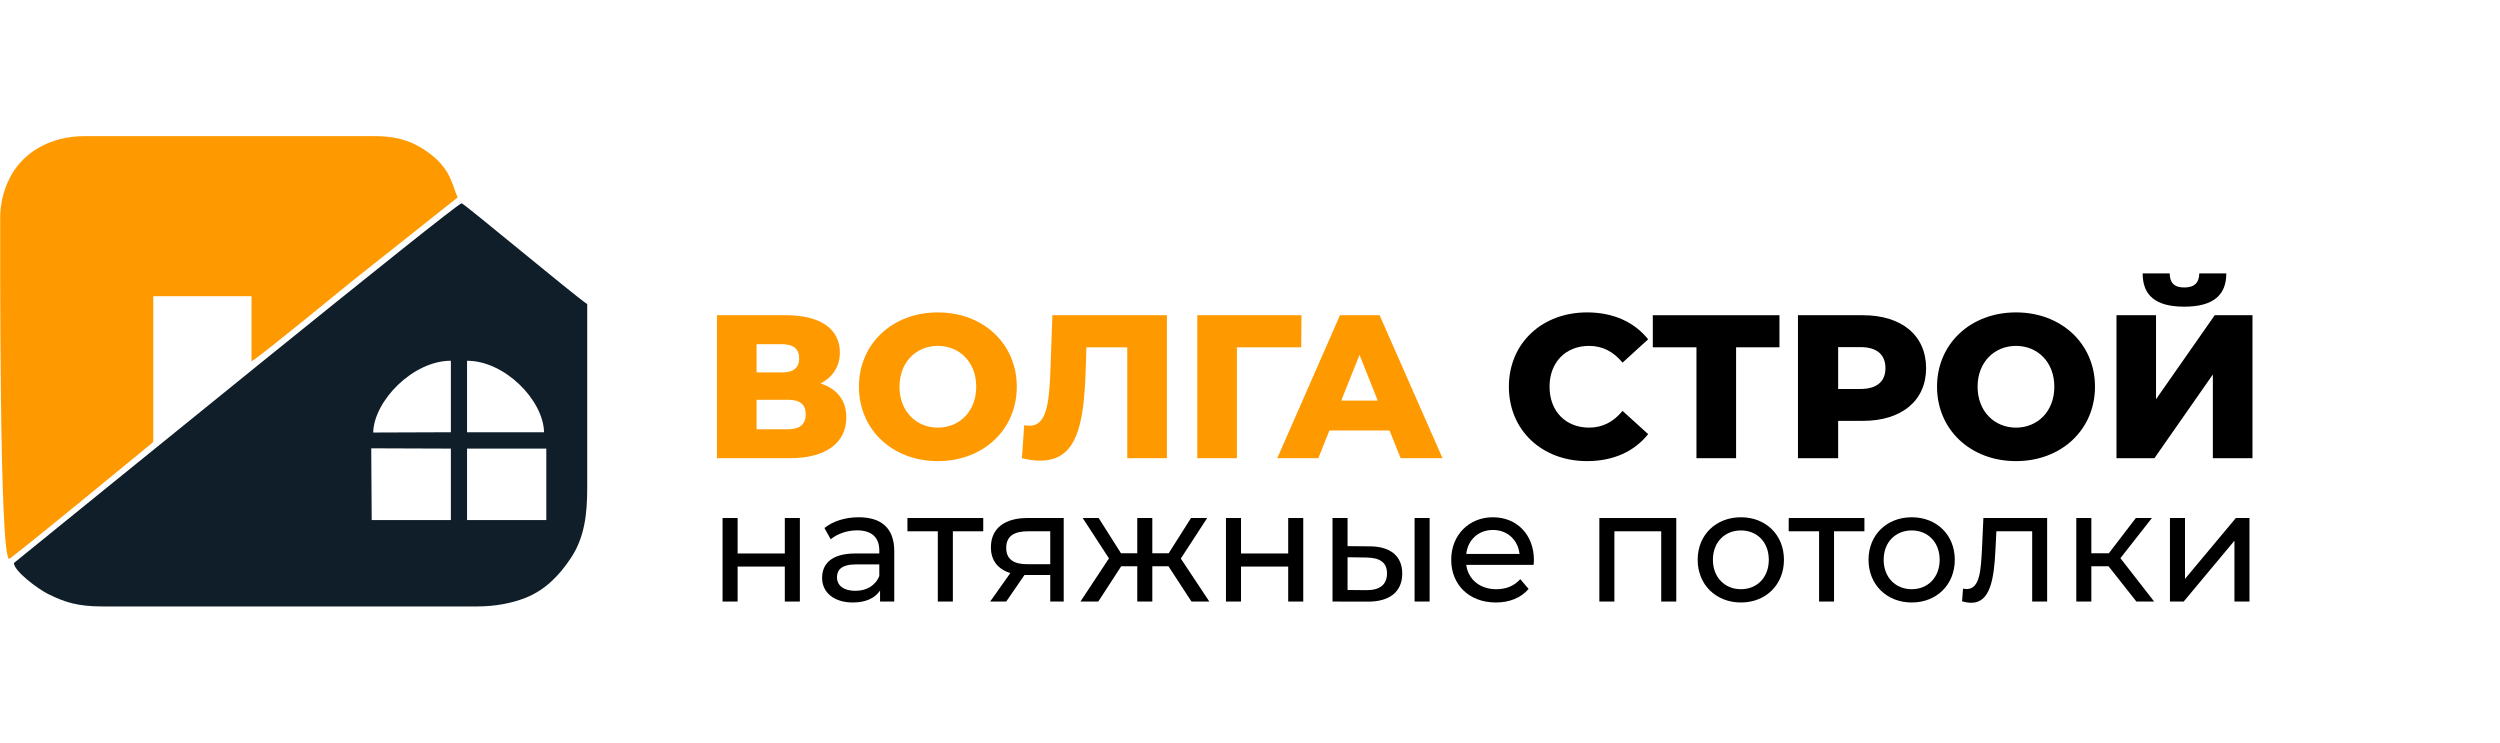 <?xml version="1.0" encoding="UTF-8"?> <svg xmlns="http://www.w3.org/2000/svg" width="202" height="60" viewBox="0 0 202 60" fill="none"> <path d="M66.298 30.98C67.28 30.486 67.861 29.612 67.861 28.472C67.861 26.557 66.253 25.47 63.511 25.47H57.93V37.022H63.821C66.774 37.022 68.382 35.753 68.382 33.724C68.382 32.341 67.627 31.414 66.298 30.98ZM61.132 27.811H63.202C64.115 27.811 64.576 28.214 64.576 28.951C64.576 29.711 64.115 30.091 63.202 30.091H61.132V27.811ZM63.693 34.682H61.132V32.303H63.693C64.629 32.303 65.105 32.683 65.105 33.473C65.105 34.271 64.629 34.682 63.693 34.682Z" fill="#FF9900"></path> <path d="M75.775 37.258C79.453 37.258 82.157 34.712 82.157 31.246C82.157 27.781 79.453 25.242 75.775 25.242C72.105 25.242 69.402 27.781 69.402 31.246C69.402 34.712 72.105 37.258 75.775 37.258ZM75.775 34.552C74.038 34.552 72.679 33.245 72.679 31.246C72.679 29.248 74.038 27.948 75.775 27.948C77.52 27.948 78.879 29.248 78.879 31.246C78.879 33.245 77.52 34.552 75.775 34.552Z" fill="#FF9900"></path> <path d="M85.034 25.47L84.868 30.076C84.77 32.683 84.521 34.4 83.192 34.4C83.048 34.4 82.897 34.385 82.754 34.355L82.572 37.022C83.108 37.159 83.607 37.22 84.045 37.22C86.968 37.22 87.572 34.454 87.723 29.947L87.783 28.062H91.083V37.022H94.285V25.47H85.034Z" fill="#FF9900"></path> <path d="M105.16 25.47H96.74V37.022H99.942V28.062H105.137L105.16 25.47Z" fill="#FF9900"></path> <path d="M113.172 37.022H116.556L111.473 25.47H108.271L103.204 37.022H106.519L107.418 34.78H112.274L113.172 37.022ZM108.369 32.371L109.85 28.67L111.322 32.371H108.369Z" fill="#FF9900"></path> <path d="M128.231 37.258C130.353 37.258 132.052 36.483 133.17 35.077L131.101 33.2C130.383 34.074 129.5 34.552 128.397 34.552C126.509 34.552 125.203 33.23 125.203 31.246C125.203 29.27 126.509 27.948 128.397 27.948C129.5 27.948 130.383 28.427 131.101 29.301L133.17 27.416C132.052 26.018 130.353 25.242 128.231 25.242C124.591 25.242 121.917 27.735 121.917 31.246C121.917 34.765 124.591 37.258 128.231 37.258Z" fill="black"></path> <path d="M143.78 25.47H133.547V28.062H137.074V37.022H140.276V28.062H143.78V25.47Z" fill="black"></path> <path d="M150.524 25.47H145.275V37.022H148.523V34.005H150.524C153.658 34.005 155.629 32.371 155.629 29.749C155.629 27.104 153.658 25.47 150.524 25.47ZM150.328 31.429H148.523V28.047H150.328C151.672 28.047 152.344 28.67 152.344 29.749C152.344 30.806 151.672 31.429 150.328 31.429Z" fill="black"></path> <path d="M162.894 37.258C166.564 37.258 169.275 34.712 169.275 31.246C169.275 27.781 166.564 25.242 162.894 25.242C159.216 25.242 156.512 27.781 156.512 31.246C156.512 34.712 159.216 37.258 162.894 37.258ZM162.894 34.552C161.157 34.552 159.79 33.245 159.79 31.246C159.79 29.248 161.157 27.948 162.894 27.948C164.631 27.948 165.99 29.248 165.99 31.246C165.99 33.245 164.631 34.552 162.894 34.552Z" fill="black"></path> <path d="M176.487 24.779C178.866 24.779 179.886 23.821 179.886 22.088H177.703C177.688 22.848 177.31 23.228 176.487 23.228C175.672 23.228 175.324 22.848 175.309 22.088H173.127C173.127 23.821 174.108 24.779 176.487 24.779ZM171.012 37.022H174.078L178.798 30.258V37.022H182V25.47H178.949L174.207 32.257V25.47H171.012V37.022Z" fill="black"></path> <path d="M58.383 48.605H59.599V45.778H63.413V48.605H64.629V41.856H63.413V44.721H59.599V41.856H58.383V48.605Z" fill="black"></path> <path d="M69.387 41.795C68.314 41.795 67.31 42.099 66.615 42.662L67.121 43.574C67.642 43.133 68.45 42.852 69.251 42.852C70.451 42.852 71.048 43.444 71.048 44.478V44.721H69.122C67.121 44.721 66.426 45.61 66.426 46.697C66.426 47.868 67.385 48.681 68.911 48.681C69.96 48.681 70.701 48.324 71.108 47.716V48.605H72.256V44.531C72.256 42.684 71.222 41.795 69.387 41.795ZM69.107 47.738C68.186 47.738 67.627 47.32 67.627 46.644C67.627 46.066 67.974 45.603 69.175 45.603H71.048V46.538C70.738 47.32 70.021 47.738 69.107 47.738Z" fill="black"></path> <path d="M79.446 41.856H73.321V42.928H75.775V48.605H76.991V42.928H79.446V41.856Z" fill="black"></path> <path d="M83.01 41.856C81.213 41.856 80.065 42.662 80.065 44.227C80.065 45.291 80.631 45.99 81.636 46.302L80.004 48.605H81.303L82.776 46.462H82.912H84.86V48.605H85.948V41.856H83.01ZM81.303 44.265C81.303 43.323 81.938 42.928 83.048 42.928H84.86V45.588H83.002C81.877 45.588 81.303 45.17 81.303 44.265Z" fill="black"></path> <path d="M96.271 48.605H97.714L95.41 45.132L97.54 41.856H96.233L94.428 44.706H93.107V41.856H91.891V44.706H90.577L88.772 41.856H87.481L89.603 45.116L87.3 48.605H88.742L90.592 45.755H91.891V48.605H93.107V45.755H94.413L96.271 48.605Z" fill="black"></path> <path d="M99.058 48.605H100.274V45.778H104.087V48.605H105.303V41.856H104.087V44.721H100.274V41.856H99.058V48.605Z" fill="black"></path> <path d="M110.695 44.144L108.883 44.128V41.856H107.667V48.605L110.491 48.612C112.289 48.628 113.301 47.807 113.301 46.348C113.301 44.957 112.387 44.159 110.695 44.144ZM114.298 48.605H115.513V41.856H114.298V48.605ZM110.401 47.685L108.883 47.67V45.025L110.401 45.048C111.503 45.063 112.07 45.443 112.07 46.332C112.07 47.237 111.488 47.693 110.401 47.685Z" fill="black"></path> <path d="M123.941 45.268C123.941 43.194 122.559 41.795 120.626 41.795C118.693 41.795 117.258 43.232 117.258 45.23C117.258 47.244 118.7 48.681 120.868 48.681C121.978 48.681 122.899 48.301 123.511 47.586L122.839 46.796C122.348 47.343 121.691 47.609 120.905 47.609C119.576 47.609 118.625 46.819 118.474 45.641H123.919C123.926 45.519 123.941 45.367 123.941 45.268ZM120.626 42.821C121.804 42.821 122.65 43.627 122.778 44.759H118.474C118.602 43.612 119.463 42.821 120.626 42.821Z" fill="black"></path> <path d="M129.228 41.856V48.605H130.443V42.928H134.227V48.605H135.443V41.856H129.228Z" fill="black"></path> <path d="M140.669 48.681C142.677 48.681 144.143 47.244 144.143 45.23C144.143 43.216 142.677 41.795 140.669 41.795C138.652 41.795 137.172 43.216 137.172 45.23C137.172 47.244 138.652 48.681 140.669 48.681ZM140.669 47.609C139.377 47.609 138.403 46.667 138.403 45.23C138.403 43.794 139.377 42.859 140.669 42.859C141.96 42.859 142.919 43.794 142.919 45.23C142.919 46.667 141.96 47.609 140.669 47.609Z" fill="black"></path> <path d="M150.645 41.856H144.528V42.928H146.982V48.605H148.19V42.928H150.645V41.856Z" fill="black"></path> <path d="M154.466 48.681C156.482 48.681 157.947 47.244 157.947 45.23C157.947 43.216 156.482 41.795 154.466 41.795C152.457 41.795 150.977 43.216 150.977 45.23C150.977 47.244 152.457 48.681 154.466 48.681ZM154.466 47.609C153.175 47.609 152.2 46.667 152.2 45.23C152.2 43.794 153.175 42.859 154.466 42.859C155.757 42.859 156.724 43.794 156.724 45.23C156.724 46.667 155.757 47.609 154.466 47.609Z" fill="black"></path> <path d="M160.258 41.856L160.145 44.349C160.054 45.945 160.009 47.594 158.914 47.594C158.831 47.594 158.725 47.586 158.612 47.564L158.536 48.59C158.816 48.666 159.057 48.704 159.284 48.704C160.802 48.704 161.119 46.811 161.232 44.425L161.308 42.928H164.2V48.605H165.409V41.856H160.258Z" fill="black"></path> <path d="M172.621 48.605H174.055L171.329 45.101L173.874 41.856H172.575L170.393 44.706H168.981V41.856H167.765V48.605H168.981V45.755H170.37L172.621 48.605Z" fill="black"></path> <path d="M175.332 48.605H176.442L180.543 43.688V48.605H181.758V41.856H180.656L176.548 46.773V41.856H175.332V48.605Z" fill="black"></path> <path fill-rule="evenodd" clip-rule="evenodd" d="M37.737 36.247H44.141V42.023H37.737V36.247ZM29.996 36.224L36.43 36.247V42.023H30.034L29.996 36.224ZM37.737 29.149C40.773 29.149 43.899 32.318 43.959 34.925H37.737V29.149ZM36.43 29.149V34.925L30.155 34.948C30.215 32.394 33.357 29.149 36.43 29.149ZM1.125 45.489C1.125 46.142 3.043 47.571 3.874 47.989C5.233 48.666 6.291 49 8.262 49H38.567C40.025 49 41.377 48.734 42.472 48.301C44.073 47.662 45.19 46.492 46.119 45.101C47.214 43.46 47.448 41.613 47.448 39.416V24.574C46.3 23.798 37.48 16.426 37.299 16.426C36.868 16.426 6.804 40.898 1.125 45.489Z" fill="#0F1E28"></path> <path fill-rule="evenodd" clip-rule="evenodd" d="M0.016 17.544C0.016 19.755 -0.067 45.246 0.749 45.162C2.931 43.513 10.513 37.235 12.341 35.753C12.371 35.708 12.386 35.632 12.386 35.426V23.935H20.323V29.202C21.728 28.252 27.074 23.806 28.638 22.567L36.982 15.948C36.537 15.02 36.477 13.744 34.762 12.436C33.622 11.562 32.331 11 30.314 11H6.835C4.132 11 1.67 12.269 0.598 14.777C0.273 15.53 0.016 16.533 0.016 17.544Z" fill="#FF9900"></path> </svg> 
